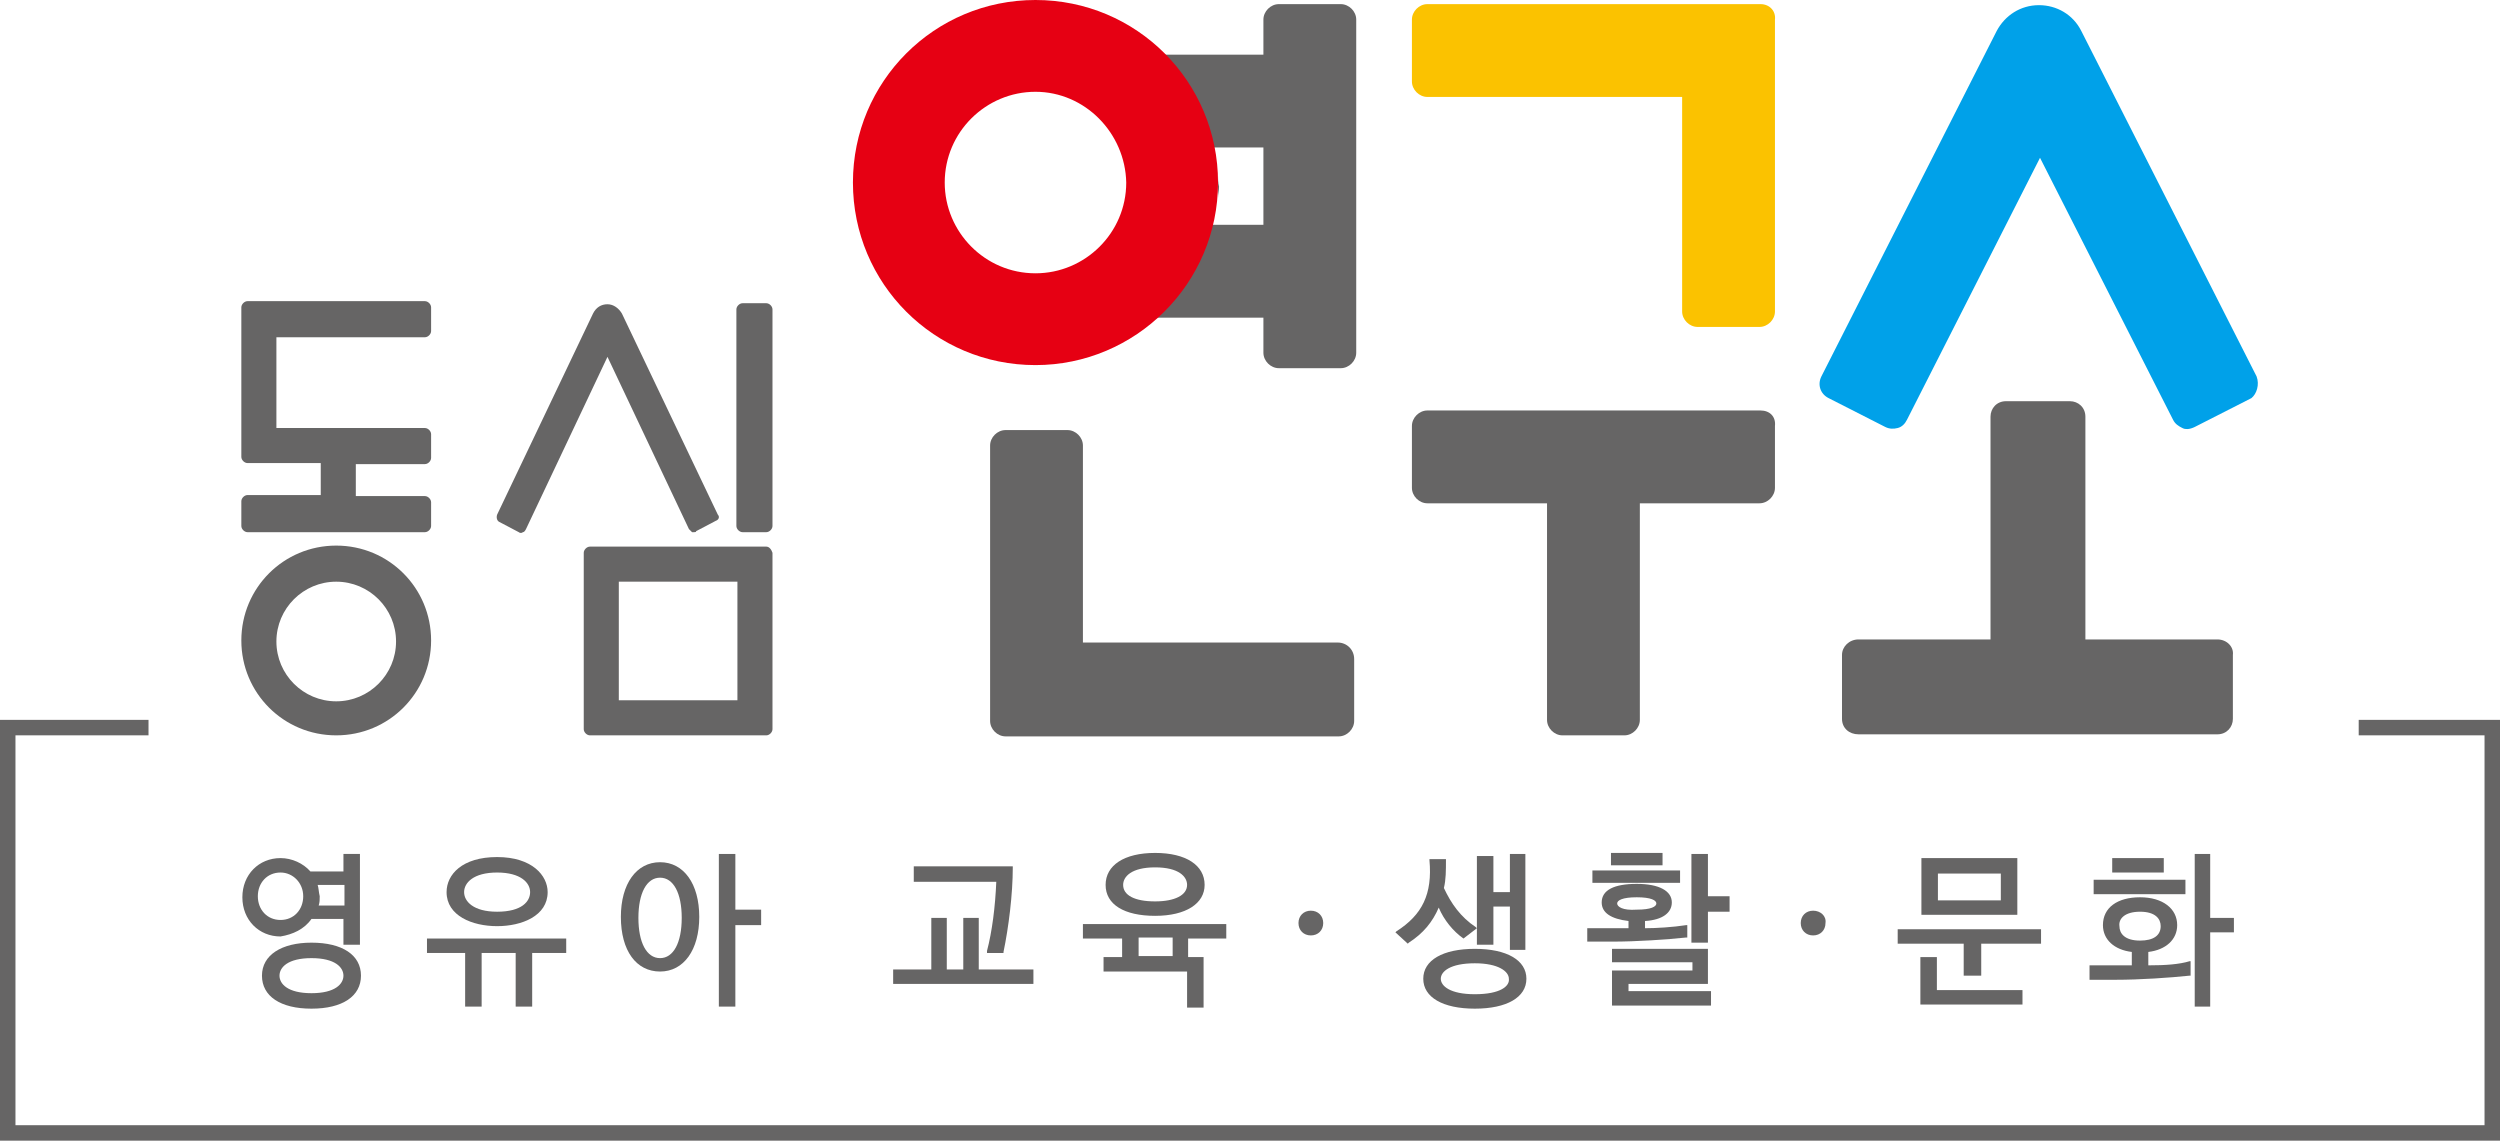 <?xml version="1.0" encoding="utf-8"?>
<!-- Generator: Adobe Illustrator 22.0.0, SVG Export Plug-In . SVG Version: 6.00 Build 0)  -->
<svg version="1.1" id="Layer_1" xmlns="http://www.w3.org/2000/svg" xmlns:xlink="http://www.w3.org/1999/xlink" x="0px" y="0px"
	 viewBox="0 0 242.4 110.6" style="enable-background:new 0 0 242.4 110.6;" xml:space="preserve">
<style type="text/css">
	.st0{fill:#666565;}
	.st1{fill:#FBC200;}
	.st2{fill:#00A1E9;}
	.st3{fill:#E60013;}
</style>
<g>
	<path class="st0" d="M24,51.6h17.2c0.3,0,0.6-0.3,0.6-0.6v-2.3c0-0.3-0.3-0.6-0.6-0.6h-6.7v-3.1h6.7c0.3,0,0.6-0.3,0.6-0.6v-2.3
		c0-0.3-0.3-0.6-0.6-0.6H26.8v-8.8h14.4c0.3,0,0.6-0.3,0.6-0.6v-2.3c0-0.3-0.3-0.6-0.6-0.6H24c-0.3,0-0.6,0.3-0.6,0.6v14.5
		c0,0.3,0.3,0.6,0.6,0.6h7.1v3.1H24c-0.3,0-0.6,0.3-0.6,0.6V51C23.4,51.3,23.7,51.6,24,51.6"/>
	<path class="st0" d="M32.6,56.4c3.2,0,5.8,2.6,5.8,5.8c0,3.2-2.6,5.8-5.8,5.8c-3.2,0-5.8-2.6-5.8-5.8C26.8,59,29.4,56.4,32.6,56.4
		 M32.6,71.3c5.1,0,9.2-4.1,9.2-9.2c0-5.1-4.1-9.2-9.2-9.2c-5.1,0-9.2,4.1-9.2,9.2C23.4,67.2,27.5,71.3,32.6,71.3"/>
	<path class="st0" d="M72,51.6h2.3c0.3,0,0.6-0.3,0.6-0.6v-21c0-0.3-0.3-0.6-0.6-0.6H72c-0.3,0-0.6,0.3-0.6,0.6v21
		C71.4,51.3,71.7,51.6,72,51.6"/>
	<path class="st0" d="M60,56.4h11.5v11.5H60V56.4z M74.3,53H57.2c-0.3,0-0.6,0.3-0.6,0.6v17.1c0,0.3,0.3,0.6,0.6,0.6h17.1
		c0.3,0,0.6-0.3,0.6-0.6V53.6C74.8,53.3,74.6,53,74.3,53"/>
	<path class="st0" d="M69.6,49.9l-9.3-19.5c-0.3-0.5-0.8-0.9-1.4-0.9c-0.6,0-1.1,0.3-1.4,0.9l-9.3,19.5c-0.1,0.3,0,0.6,0.2,0.7
		l1.9,1c0.1,0.1,0.3,0.1,0.4,0c0.1,0,0.2-0.1,0.3-0.3l7.9-16.7l7.9,16.7c0.1,0.1,0.2,0.2,0.3,0.3c0.1,0,0.1,0,0.2,0
		c0.1,0,0.2,0,0.2-0.1l1.9-1C69.7,50.4,69.8,50.1,69.6,49.9"/>
</g>
<path class="st0" d="M129.7,62.3H105V43.2c0-0.8-0.7-1.5-1.5-1.5h-6c-0.8,0-1.5,0.7-1.5,1.5v26.7c0,0.8,0.7,1.5,1.5,1.5h32.3
	c0.8,0,1.5-0.7,1.5-1.5v-6C131.3,63,130.6,62.3,129.7,62.3"/>
<path class="st1" d="M170.7,0.4h-32.3c-0.8,0-1.5,0.7-1.5,1.5v6c0,0.8,0.7,1.5,1.5,1.5h24.7v20.8c0,0.8,0.7,1.5,1.5,1.5h6
	c0.8,0,1.5-0.7,1.5-1.5V1.9C172.2,1.1,171.6,0.4,170.7,0.4"/>
<path class="st0" d="M170.7,39.8h-32.3c-0.8,0-1.5,0.7-1.5,1.5v6c0,0.8,0.7,1.5,1.5,1.5h11.6v21c0,0.8,0.7,1.5,1.5,1.5h6
	c0.8,0,1.5-0.7,1.5-1.5v-21h11.6c0.8,0,1.5-0.7,1.5-1.5v-6C172.2,40.4,171.6,39.8,170.7,39.8"/>
<path class="st2" d="M218.8,36.5l-17-33.5c-0.8-1.6-2.4-2.5-4.1-2.5c-1.8,0-3.3,1-4.1,2.5l-17,33.5c-0.4,0.8-0.1,1.7,0.7,2.1
	l5.5,2.8c0.4,0.2,0.8,0.2,1.2,0.1c0.4-0.1,0.7-0.4,0.9-0.8l12.9-25.4l12.9,25.4c0.2,0.4,0.5,0.6,0.9,0.8c0.2,0.1,0.3,0.1,0.5,0.1
	c0.2,0,0.5-0.1,0.7-0.2l5.5-2.8C218.8,38.2,219.1,37.3,218.8,36.5"/>
<path class="st0" d="M215,62h-12.8V40.4c0-0.9-0.7-1.5-1.5-1.5h-6.2c-0.9,0-1.5,0.7-1.5,1.5V62h-12.8c-0.9,0-1.6,0.7-1.6,1.5v6.2
	c0,0.9,0.7,1.5,1.6,1.5H215c0.9,0,1.5-0.7,1.5-1.5v-6.2C216.6,62.7,215.9,62,215,62"/>
<g>
	<path class="st0" d="M130,0.4h-6c-0.8,0-1.5,0.7-1.5,1.5v3.4h-12.2v9h12.2v7.5h-12.2v9h12.2v3.4c0,0.8,0.7,1.5,1.5,1.5h6
		c0.8,0,1.5-0.7,1.5-1.5V1.9C131.5,1.1,130.8,0.4,130,0.4z"/>
	<path class="st0" d="M118.1,17v2.2c0-0.4,0.1-0.7,0.1-1.1C118.1,17.7,118.1,17.3,118.1,17z"/>
</g>
<path class="st3" d="M100.4,35.4c-9.8,0-17.7-7.9-17.7-17.7S90.6,0,100.4,0c9.8,0,17.7,7.9,17.7,17.7S110.1,35.4,100.4,35.4z
	 M100.4,8.9c-4.8,0-8.8,3.9-8.8,8.8c0,4.8,3.9,8.8,8.8,8.8c4.8,0,8.8-3.9,8.8-8.8C109.1,12.9,105.2,8.9,100.4,8.9z"/>
<polygon class="st0" points="242.4,110.6 0,110.6 0,69.8 14.4,69.8 14.4,71.3 1.5,71.3 1.5,109.1 240.9,109.1 240.9,71.3 
	228.7,71.3 228.7,69.8 242.4,69.8 "/>
<g>
	<path class="st0" d="M30.2,91.4c-2.9,0-4.8,1.2-4.8,3.2c0,2,1.8,3.2,4.8,3.2s4.8-1.2,4.8-3.2C35,92.6,33.2,91.4,30.2,91.4z
		 M30.2,96.3c-2.3,0-3.1-0.9-3.1-1.7c0-0.8,0.8-1.7,3.1-1.7c2.3,0,3.1,0.9,3.1,1.7C33.3,95.4,32.5,96.3,30.2,96.3z"/>
	<path class="st0" d="M30.2,89.1h3.1v2.5h1.6v-8.8h-1.6v1.7h-3.2c-0.7-0.8-1.8-1.3-2.9-1.3c-2.1,0-3.7,1.6-3.7,3.8s1.6,3.8,3.7,3.8
		C28.4,90.6,29.5,90.1,30.2,89.1z M27.2,84.6c1.2,0,2.2,1,2.2,2.3c0,1.3-0.9,2.3-2.2,2.3c-1.3,0-2.2-1-2.2-2.3
		C25,85.6,25.9,84.6,27.2,84.6z M30.8,85.8h2.6v2h-2.5c0.1-0.3,0.1-0.6,0.1-0.9C30.9,86.5,30.9,86.1,30.8,85.8z"/>
	<polygon class="st0" points="41.4,92.4 45.1,92.4 45.1,97.6 46.7,97.6 46.7,92.4 50,92.4 50,97.6 51.6,97.6 51.6,92.4 54.9,92.4 
		54.9,91 41.4,91 	"/>
	<path class="st0" d="M48.2,89.8c2.4,0,4.9-1,4.9-3.3c0-1.6-1.5-3.4-4.9-3.4c-3.4,0-4.9,1.7-4.9,3.4C43.3,88.8,45.8,89.8,48.2,89.8z
		 M48.2,84.6c2.3,0,3.2,1,3.2,1.9c0,0.9-0.8,1.9-3.2,1.9c-2.3,0-3.2-1-3.2-1.9C45,85.6,45.9,84.6,48.2,84.6z"/>
	<path class="st0" d="M64,83.6c-2.3,0-3.8,2.1-3.8,5.3c0,3.3,1.5,5.3,3.8,5.3c2.3,0,3.8-2.1,3.8-5.3C67.8,85.7,66.3,83.6,64,83.6z
		 M64,92.9c-1.3,0-2.1-1.5-2.1-3.9c0-2.4,0.8-3.9,2.1-3.9c1.3,0,2.1,1.5,2.1,3.9C66.1,91.4,65.3,92.9,64,92.9z"/>
	<polygon class="st0" points="71.3,82.8 69.7,82.8 69.7,97.6 71.3,97.6 71.3,89.7 73.8,89.7 73.8,88.2 71.3,88.2 	"/>
	<polygon class="st0" points="94.9,89 93.4,89 93.4,94 91.8,94 91.8,89 90.3,89 90.3,94 86.6,94 86.6,95.4 100.2,95.4 100.2,94 
		94.9,94 	"/>
	<path class="st0" d="M95.7,92.2l0,0.2h1.6l0-0.1c0.5-2.4,0.9-5.6,0.9-8.2l0-0.1h-9.6v1.5h8C96.5,87.9,96.2,90.3,95.7,92.2z"/>
	<path class="st0" d="M112,88.8c3,0,4.8-1.2,4.8-3c0-1.9-1.8-3.1-4.8-3.1c-3,0-4.8,1.2-4.8,3.1C107.2,87.7,109,88.8,112,88.8z
		 M112,84.1c2.3,0,3.1,0.9,3.1,1.7c0,1-1.2,1.6-3.1,1.6c-2,0-3.1-0.6-3.1-1.6C108.9,85,109.7,84.1,112,84.1z"/>
	<path class="st0" d="M105.1,91h3.7v1.8H107v1.4h8.1v3.5h1.6v-4.9h-1.5V91h3.7v-1.4h-13.9V91z M110.4,92.7v-1.8h3.3v1.8H110.4z"/>
	<path class="st0" d="M127.1,88.3c-0.7,0-1.2,0.5-1.2,1.2c0,0.7,0.5,1.2,1.2,1.2s1.2-0.5,1.2-1.2C128.3,88.8,127.8,88.3,127.1,88.3z
		"/>
	<polygon class="st0" points="144.8,87.9 146.4,87.9 146.4,92.1 147.9,92.1 147.9,82.8 146.4,82.8 146.4,86.5 144.8,86.5 144.8,83 
		143.2,83 143.2,91.6 144.8,91.6 	"/>
	<path class="st0" d="M143,92c-3.1,0-5,1.1-5,2.9c0,1.8,1.9,2.9,5,2.9c3.1,0,5-1.1,5-2.9C148,93.1,146.1,92,143,92z M143,96.4
		c-2.4,0-3.3-0.8-3.3-1.5c0-0.7,0.9-1.5,3.3-1.5c2.3,0,3.3,0.8,3.3,1.5C146.4,95.6,145.5,96.4,143,96.4z"/>
	<path class="st0" d="M141.9,91L141.9,91l1.3-1l-0.1-0.1c-1.5-1-2.4-2.3-3.1-3.8c0.2-0.8,0.2-1.7,0.2-2.7l0-0.1h-1.6l0,0.1
		c0.3,3.3-0.7,5.3-3.2,6.9l-0.1,0.1l1.2,1.1l0.1-0.1c1.4-0.9,2.3-2,2.9-3.4C140,89.2,140.9,90.3,141.9,91z"/>
	<rect x="154.4" y="84.4" class="st0" width="8.5" height="1.2"/>
	<polygon class="st0" points="165.6,82.8 164,82.8 164,91.4 165.6,91.4 165.6,88.4 167.7,88.4 167.7,86.9 165.6,86.9 	"/>
	<rect x="156.2" y="82.7" class="st0" width="5" height="1.2"/>
	<path class="st0" d="M163.6,90.9v-1.2l-0.1,0c-1.3,0.2-2.9,0.3-4,0.3v-0.7c1.7-0.1,2.6-0.8,2.6-1.8c0-1.1-1.2-1.8-3.4-1.8
		c-2.2,0-3.4,0.6-3.4,1.8c0,1,0.9,1.6,2.6,1.8v0.7c-0.6,0-1.1,0-1.6,0h-2.4v1.3h2.4c2.4,0,5.3-0.2,7.2-0.4L163.6,90.9z M156.8,87.6
		c0-0.3,0.5-0.6,1.9-0.6c1.4,0,1.9,0.3,1.9,0.6c0,0.3-0.5,0.6-1.9,0.6C157.3,88.3,156.8,87.9,156.8,87.6z"/>
	<polygon class="st0" points="157.9,95.4 165.6,95.4 165.6,92 156.3,92 156.3,93.3 164.1,93.3 164.1,94.1 156.3,94.1 156.3,97.5 
		165.9,97.5 165.9,96.1 157.9,96.1 	"/>
	<path class="st0" d="M175.8,88.3c-0.7,0-1.2,0.5-1.2,1.2c0,0.7,0.5,1.2,1.2,1.2c0.7,0,1.2-0.5,1.2-1.2
		C177.1,88.8,176.5,88.3,175.8,88.3z"/>
	<path class="st0" d="M195.6,83.2h-9.3v5.5h9.3V83.2z M187.9,87.3v-2.6h6.1v2.6H187.9z"/>
	<polygon class="st0" points="184,91.5 190.4,91.5 190.4,94.6 192.1,94.6 192.1,91.5 197.9,91.5 197.9,90.1 184,90.1 	"/>
	<polygon class="st0" points="187.8,92.8 186.2,92.8 186.2,97.4 196.1,97.4 196.1,96 187.8,96 	"/>
	<rect x="204.8" y="83.2" class="st0" width="5" height="1.4"/>
	<rect x="203" y="85.3" class="st0" width="8.9" height="1.4"/>
	<path class="st0" d="M208.3,93.6v-1.3c1.7-0.2,2.8-1.2,2.8-2.6c0-1.6-1.4-2.7-3.6-2.7c-2.2,0-3.6,1-3.6,2.7c0,1.4,1.1,2.4,2.8,2.6
		v1.3l-0.1,0c-0.5,0-1,0-1.5,0h-2.5v1.4h2.5c2.4,0,5.3-0.2,7.2-0.4l0.1,0v-1.4l-0.1,0C211.3,93.5,210,93.6,208.3,93.6z M207.5,88.4
		c1.5,0,2,0.7,2,1.4c0,0.9-0.7,1.4-2,1.4c-1.5,0-2-0.7-2-1.4C205.4,89.1,206,88.4,207.5,88.4z"/>
	<polygon class="st0" points="214.3,89 214.3,82.8 212.8,82.8 212.8,97.6 214.3,97.6 214.3,90.4 216.6,90.4 216.6,89 	"/>
</g>
</svg>
